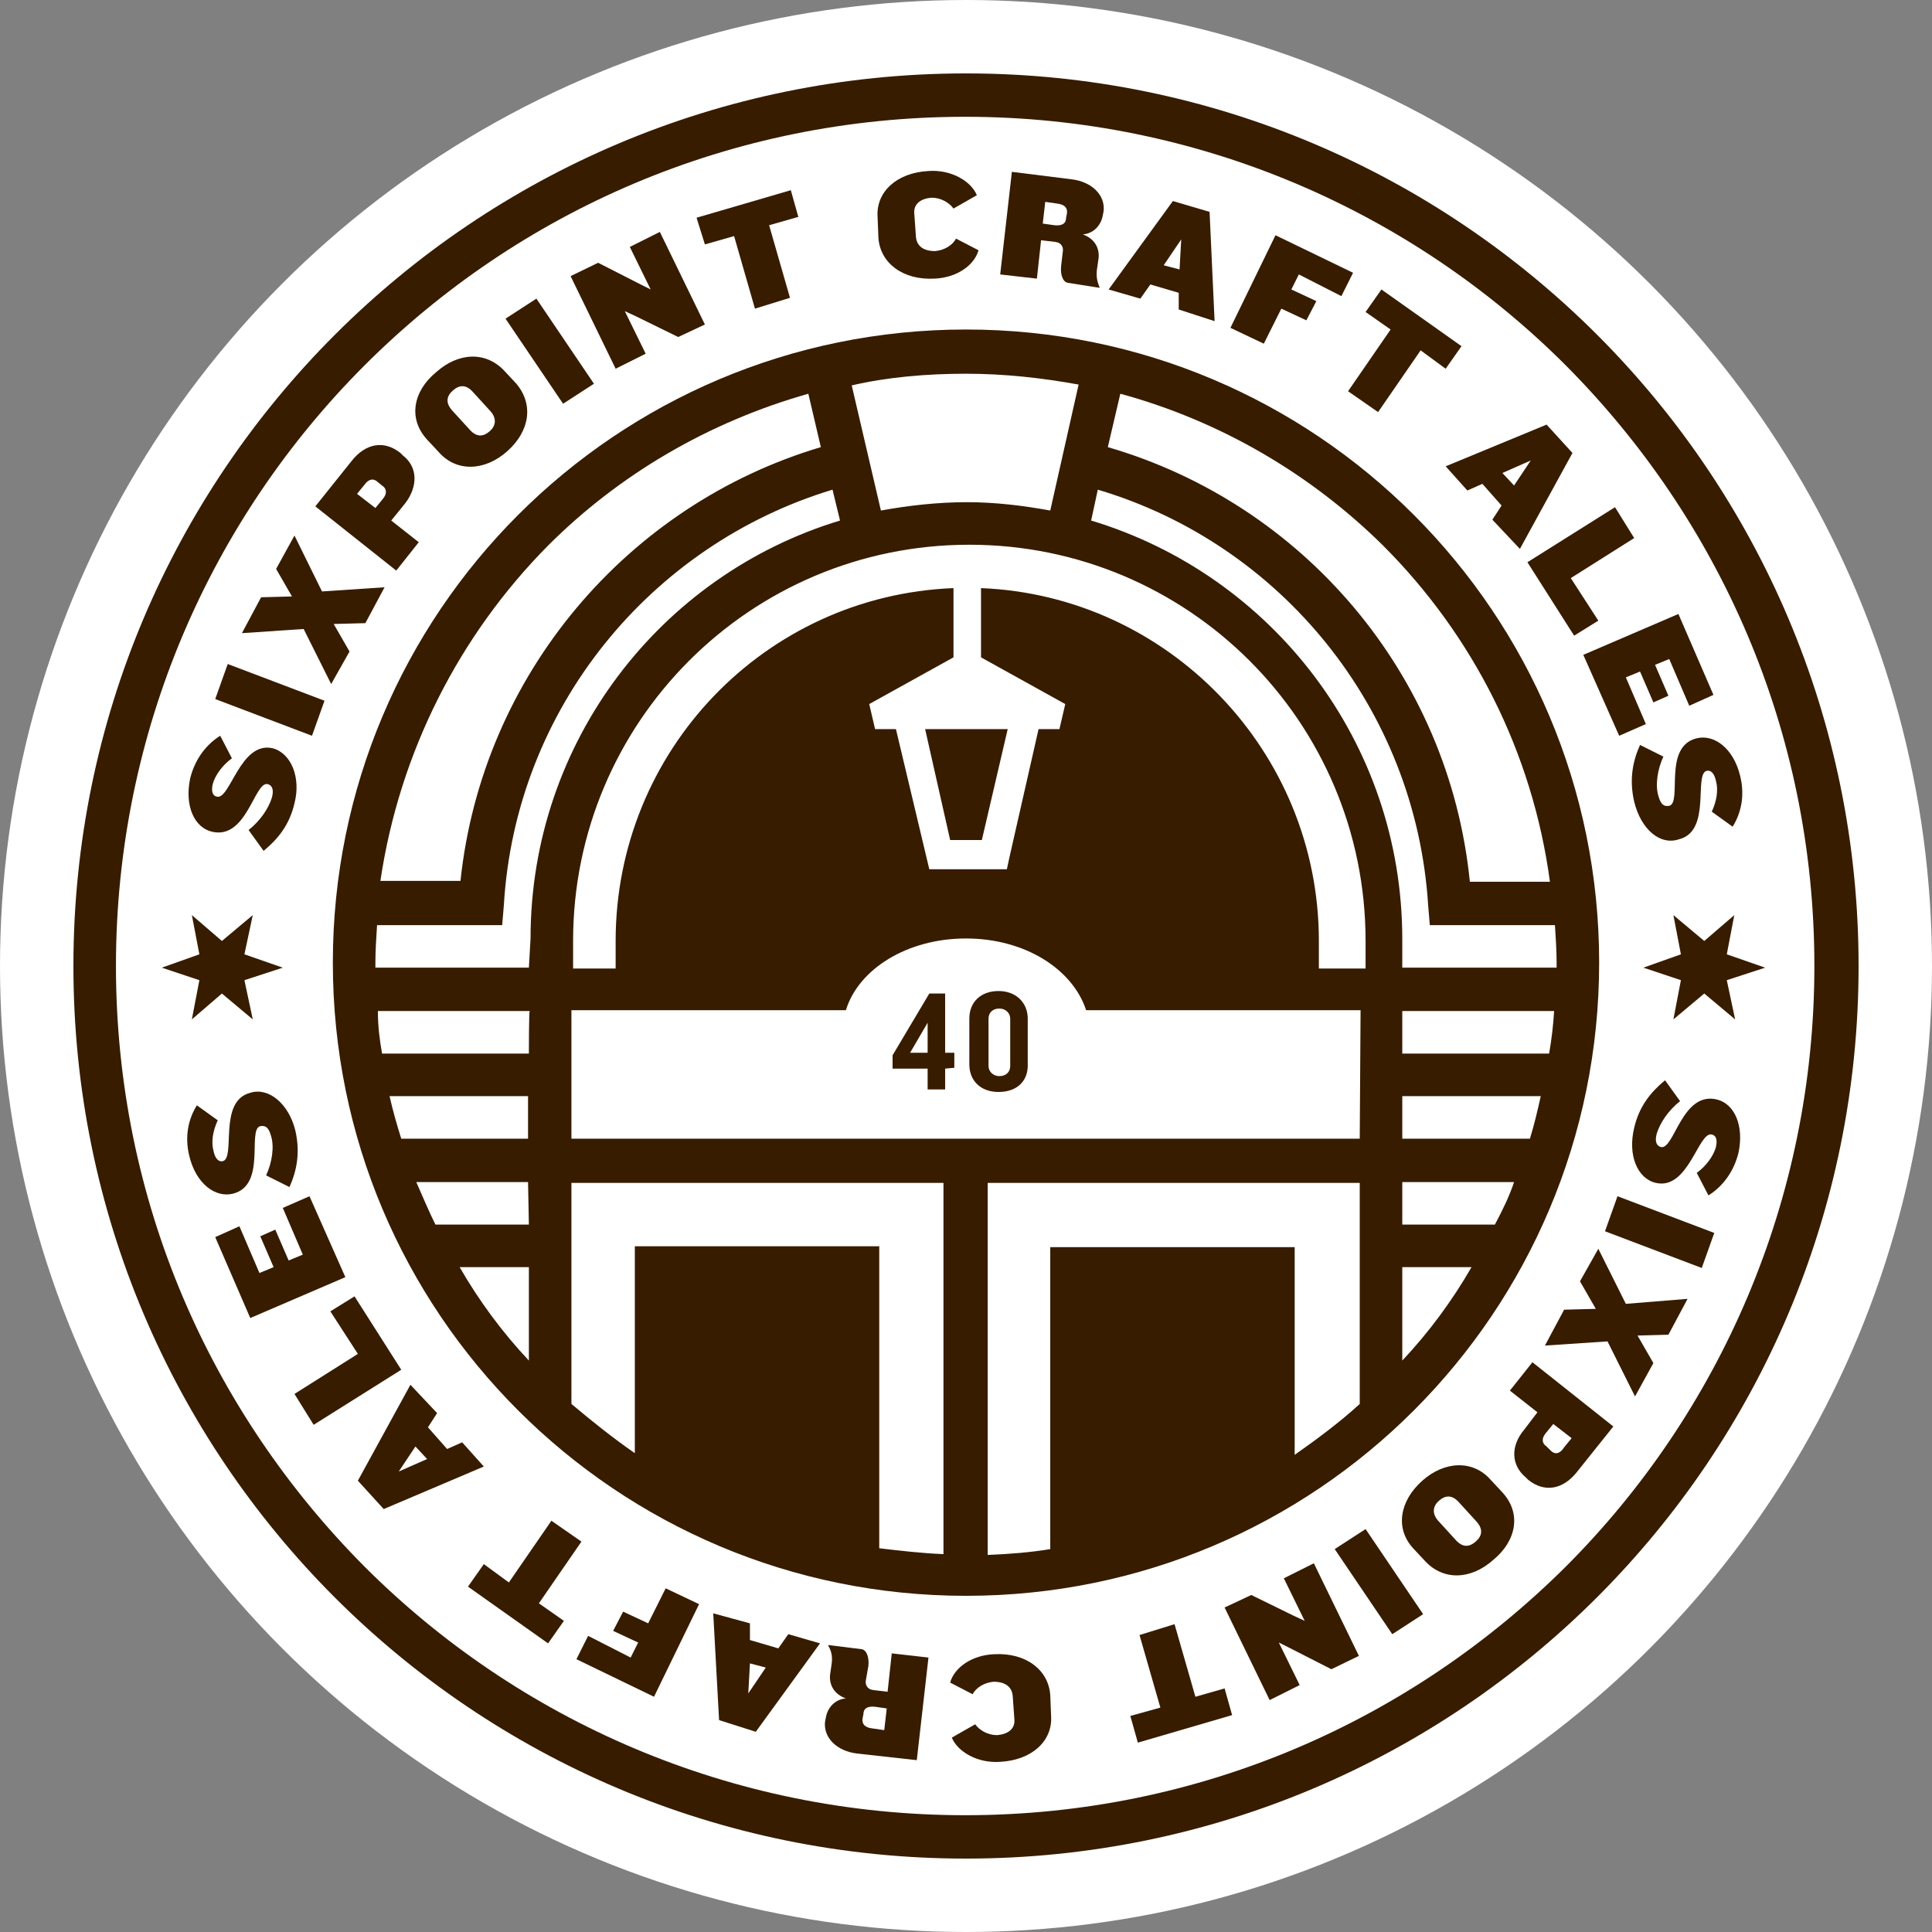 <svg xml:space="preserve" style="enable-background:new 0 0 231.6 231.6;" viewBox="0 0 231.6 231.6" y="0px" x="0px" xmlns:xlink="http://www.w3.org/1999/xlink" xmlns="http://www.w3.org/2000/svg" id="Layer_1" version="1.1">
<rect x="0" y="0" width="231.6" height="231.6" fill="#808080" stroke="none"/>
<style type="text/css">
	.st0{fill:#FFFFFF;}
	.st1{fill:#371C00;}
</style>
<circle r="115.8" cy="115.8" cx="115.8" class="st0"></circle>
<g>
	<path d="M113.3,128.1v2.5h-2.1v-2.5H107v-1.6l4.4-7.4h1.9v7.1h1.1v1.8L113.3,128.1L113.3,128.1z M111.2,122.6l-2.1,3.6
		h2.1V122.6z" class="st1"></path>
	<path d="M119.7,130.9c-2.2,0-3.5-1.4-3.5-3.3v-5.5c0-2,1.4-3.3,3.5-3.3s3.5,1.4,3.5,3.3v5.4
		C123.3,129.5,122,130.9,119.7,130.9z M121.1,122.1c0-0.6-0.5-1.2-1.3-1.2s-1.3,0.5-1.3,1.2v5.7c0,0.6,0.5,1.2,1.3,1.2
		s1.3-0.5,1.3-1.2V122.1z" class="st1"></path>
</g>
<path d="M113.9,100.7h3.8l3.1-13.3h-9.9L113.9,100.7z M115.8,39.5c-42,0-75.9,34-75.9,75.9c0,42,34,75.9,75.9,75.9
	c42,0,75.9-34,75.9-75.9S157.8,39.5,115.8,39.5z M134.3,47.2c12.1,3.3,22.9,9.7,31.5,18.2c10.7,10.7,17.9,24.7,20,40.3h-9.6
	c-2.5-24.9-20-45.3-43.4-52.1L134.3,47.2z M115.8,44.8c4.6,0,9.1,0.5,13.5,1.3l-3.4,15.1c-3.3-0.6-6.6-1-10-1c-3.5,0-7,0.4-10.3,1
	l-3.5-15C106.4,45.2,111.1,44.8,115.8,44.8z M65.7,65.4c8.5-8.5,19.2-14.8,31.2-18.2l1.5,6.4c-23.2,6.9-40.6,27.3-43.2,52h-9.6
	C47.9,90.1,55.1,76.1,65.7,65.4z M63.4,163.1c-3.2-3.4-6-7.2-8.3-11.2h8.3V163.1z M63.4,146.8H52.2c-0.8-1.6-1.5-3.3-2.3-5.1h13.4
	L63.4,146.8L63.4,146.8z M63.4,136.5H48.1c-0.5-1.6-1-3.3-1.4-5.1h16.6v5.1H63.4z M63.4,126.3H45.8c-0.3-1.7-0.5-3.3-0.5-5.1h18.2
	C63.4,121.2,63.4,126.3,63.4,126.3z M63.4,116H45c0-0.2,0-0.3,0-0.5c0-1.5,0.1-3.1,0.2-4.6h15l0.2-2.4C61.8,84.9,78,65.3,99.8,58.7
	l0.9,3.7c-21.5,6.5-37.1,26.5-37.1,50.1L63.4,116L63.4,116z M113.1,186.3c-2.6-0.1-5.1-0.4-7.7-0.7v-36.2H76.1v24.8
	c-2.6-1.8-5.1-3.8-7.6-5.9v-26.5h44.6V186.3z M163,168.3c-2.4,2.2-5.1,4.2-7.8,6.1v-24.9h-29.3v36.2c-2.4,0.4-5,0.6-7.5,0.7v-44.6
	H163V168.3z M163,136.5H68.5v-15.4h32.9c1.5-4.9,7.3-8.6,14.4-8.6s12.8,3.7,14.4,8.6h32.9L163,136.5L163,136.5z M163.3,116.1h-5.2
	v-3.3c0-22.8-18.1-41.4-40.5-42.3v8.3l10.1,5.6l-0.7,3h-2.5l-3.5,15.4l-0.3,1.4h-9.3l-4-16.8h-2.5l-0.7-3l10.1-5.6v-8.3
	C91.7,71.4,73.8,90,73.8,112.8v3.3h-5.1v-3.3c0-26.2,21.2-47.5,47.5-47.5c26.2,0,47.5,21.2,47.5,47.5v3.3L163.3,116.1L163.3,116.1z
	 M168.1,163.1v-11.2h8.3C174.1,155.9,171.3,159.7,168.1,163.1z M179.2,146.8h-11.1v-5.1h13.4C180.9,143.5,180.1,145.1,179.2,146.8z
	 M183.4,136.5h-15.3v-5.1h16.6C184.3,133.2,183.9,134.9,183.4,136.5z M185.7,126.3h-17.6v-5.1h18.2
	C186.2,122.9,186,124.6,185.7,126.3z M168.1,116v-3.4c0-23.7-15.7-43.7-37.3-50.2l0.8-3.7c21.9,6.5,38.1,26.2,39.6,49.8l0.2,2.4h15
	c0.1,1.5,0.2,3.1,0.2,4.6c0,0.2,0,0.3,0,0.5L168.1,116L168.1,116z" class="st1"></path>
<g>
	<path d="M8.8,115.8c0-59.1,47.9-107,107-107l0,0c59.1,0,107,47.9,107,107l0,0c0,59.1-47.9,107-107,107l0,0
		C56.6,222.8,8.8,174.9,8.8,115.8L8.8,115.8z M43.7,43.8c-18.4,18.4-29.8,43.9-29.8,72l0,0c0,28.2,11.4,53.5,29.8,72l0,0
		c18.4,18.4,43.9,29.8,72,29.8l0,0c28.2,0,53.5-11.4,72-29.8l0,0c18.4-18.4,29.8-43.9,29.8-72l0,0c0-28.2-11.4-53.5-29.8-72l0,0
		c-18.4-18.4-43.9-29.8-72-29.8l0,0C87.6,14,62.2,25.3,43.7,43.8L43.7,43.8z" class="st1"></path>
	<g>
		<g>
			<path d="M35.3,96.3c-0.6,2.6-2,4.3-3.7,5.7l-1.8-2.5c1.4-1.1,2.4-2.6,2.8-3.9c0.3-1.1-0.1-1.5-0.5-1.6
				c-1.6-0.4-2.5,6.7-6.7,5.7c-2.1-0.5-3.3-3.1-2.6-6.4c0.6-2.4,2-4.1,3.6-5.1l1.4,2.7c-1.1,0.8-2,2-2.3,3.1c-0.2,0.9,0,1.4,0.5,1.5
				c1.6,0.4,2.8-6.7,6.7-5.8C34.9,90.3,36.1,93.2,35.3,96.3z" class="st1"></path>
			<path d="M37.4,88.2l-11.6-4.4l1.5-4.2L38.9,84L37.4,88.2z" class="st1"></path>
			<path d="M38.6,70.9l7.5-0.5l-2.3,4.3L40,74.8l1.9,3.3L39.7,82l-3.3-6.6L29,75.9l2.3-4.3l3.7-0.1l-1.9-3.3l2.2-4
				L38.6,70.9z" class="st1"></path>
			<path d="M48.6,60.3l-1.7,2.1l3.3,2.6l-2.7,3.4l-9.7-7.7l4.4-5.5c1.6-2,3.8-2.5,5.8-0.9l0.3,0.3
				C50.1,56,50.1,58.3,48.6,60.3z M45.3,57.8c-0.5-0.5-1.1-0.4-1.6,0.3l-0.9,1.1l2.2,1.7l0.9-1.1c0.5-0.6,0.5-1.2-0.1-1.6L45.3,57.8
				z" class="st1"></path>
			<path d="M60.8,54.1c-2.7,2.4-6.1,2.5-8.2,0.1l-1.4-1.5c-2.3-2.5-1.7-5.8,1.1-8.1c2.7-2.4,6-2.5,8.2-0.1l1.4,1.5
				C64,48.5,63.5,51.7,60.8,54.1z M56.7,47c-0.8-0.9-1.6-0.9-2.4-0.2c-0.8,0.7-0.9,1.5-0.1,2.4l2.1,2.3c0.8,0.9,1.6,0.9,2.4,0.2
				c0.7-0.6,0.9-1.5,0.1-2.4L56.7,47z" class="st1"></path>
			<path d="M67.5,48.4l-6.9-10.2l3.7-2.4L71.2,46L67.5,48.4z" class="st1"></path>
			<path d="M81.3,40.4l-5.1-2.5l-1.3-0.6l2.5,5.1l-3.6,1.8l-5.4-11.1l3.3-1.6l5.1,2.6l1.2,0.6l-2.5-5.1l3.6-1.8
				l5.4,11.1L81.3,40.4z" class="st1"></path>
			<path d="M92.2,27l2.5,8.7L90.5,37L88,28.3l-3.5,1l-1-3.2l11.3-3.3l0.9,3.2L92.2,27z" class="st1"></path>
			<path d="M114.3,25c-0.5-0.7-1.5-1.3-2.6-1.3c-1.4,0.1-2.2,0.8-2.1,1.9l0.2,2.8c0.1,1.1,0.9,1.7,2.3,1.7
				c1.1-0.1,2.1-0.7,2.5-1.5l2.7,1.4c-0.5,1.8-2.6,3.3-5.3,3.4c-3.8,0.2-6.5-1.9-6.7-4.9l-0.1-2.5c-0.2-3,2.3-5.3,6.1-5.5
				c2.7-0.2,5.1,1.2,5.8,2.9L114.3,25z" class="st1"></path>
			<path d="M128,33.9c-0.6-0.1-0.9-1-0.8-2l0.2-1.7c0.1-0.5-0.1-1.1-0.9-1.2l-1.7-0.2l-0.5,4.6l-4.4-0.5l1.4-12.3
				l7.2,0.9c2.4,0.3,4,1.9,3.8,3.8l-0.1,0.5c-0.2,1.2-1.1,2.2-2.4,2.3c1.4,0.5,2,1.6,1.9,2.8l-0.2,1.4c-0.1,0.8,0,1.4,0.3,2.1v0.1
				L128,33.9z M127.9,25.6c0.1-0.7-0.3-1.1-1.2-1.2l-1.4-0.2l-0.3,2.6l1.4,0.2c0.9,0.1,1.4-0.2,1.4-0.9L127.9,25.6z" class="st1"></path>
			<path d="M141.3,37.1v-2l-3.4-1l-1.2,1.7l-3.8-1.1l7.7-10.6l4.4,1.3l0.6,13.1L141.3,37.1z M141.6,28.7l-2.1,3.1
				l1.9,0.5L141.6,28.7z" class="st1"></path>
			<path d="M155.7,32.9l-0.9,1.8l3,1.4l-1.2,2.3l-3-1.4l-2.1,4.2l-4-1.9l5.4-11.1l9.3,4.5l-1.4,2.8L155.7,32.9z" class="st1"></path>
			<path d="M170.3,42l-5.1,7.4l-3.6-2.5l5.1-7.4l-3-2.1l1.9-2.7l9.6,6.8l-1.9,2.7L170.3,42z" class="st1"></path>
			<path d="M178.9,62.3l1.1-1.7l-2.3-2.6l-1.8,0.8l-2.6-2.9l12.1-5l3.1,3.4l-6.3,11.5L178.9,62.3z M183.5,55.2l-3.4,1.5
				l1.4,1.5L183.5,55.2z" class="st1"></path>
			<path d="M183.1,67.4l10.5-6.6l2.3,3.7l-7.6,4.8l3.3,5.1l-2.9,1.8L183.1,67.4z" class="st1"></path>
			<path d="M189.8,78.5l11.4-4.9l4.2,9.7l-2.9,1.3l-2.4-5.6l-1.7,0.7l1.6,3.7l-1.8,0.8l-1.6-3.7l-1.7,0.7l2.4,5.6
				l-3.2,1.4L189.8,78.5z" class="st1"></path>
			<path d="M195.9,96.1c-0.6-2.6-0.2-4.8,0.7-6.8l2.8,1.4c-0.7,1.5-1,3.4-0.6,4.7c0.3,1.1,0.7,1.3,1.3,1.2
				c1.6-0.4-0.8-7.1,3.3-8.1c2.1-0.5,4.4,1.2,5.2,4.5c0.6,2.4,0.1,4.5-0.9,6.1l-2.5-1.8c0.6-1.3,0.8-2.6,0.5-3.7
				c-0.2-0.9-0.6-1.3-1.1-1.2c-1.6,0.4,0.6,7.2-3.3,8.2C199,101.4,196.7,99.4,195.9,96.1z" class="st1"></path>
			<path d="M195.9,135.2c0.6-2.6,2-4.3,3.7-5.7l1.8,2.5c-1.4,1.1-2.4,2.6-2.8,3.9c-0.3,1.1,0.1,1.5,0.5,1.6
				c1.6,0.4,2.5-6.7,6.7-5.7c2.1,0.5,3.3,3.1,2.6,6.4c-0.6,2.4-2,4.1-3.6,5.1l-1.4-2.7c1.1-0.8,2-2,2.3-3.1c0.2-0.9,0-1.4-0.5-1.5
				c-1.6-0.4-2.8,6.7-6.7,5.8C196.3,141.3,195.1,138.5,195.9,135.2z" class="st1"></path>
			<path d="M193.9,143.4l11.6,4.4L204,152l-11.6-4.4L193.9,143.4z" class="st1"></path>
			<path d="M192.7,160.8l-7.5,0.5l2.3-4.3l3.8-0.1l-1.9-3.3l2.2-3.9l3.3,6.6l7.4-0.6L200,160l-3.7,0.1l1.9,3.3l-2.2,4
				L192.7,160.8z" class="st1"></path>
			<path d="M182.7,171.4l1.6-2.1l-3.3-2.6l2.7-3.4l9.7,7.7l-4.4,5.5c-1.6,2-3.8,2.5-5.8,0.9l-0.3-0.3
				C181.1,175.6,181.1,173.3,182.7,171.4z M185.9,173.9c0.5,0.5,1.1,0.4,1.6-0.4l0.9-1.1l-2.2-1.7l-0.9,1.1
				c-0.5,0.6-0.5,1.2,0.1,1.6L185.9,173.9z" class="st1"></path>
			<path d="M170.5,177.5c2.7-2.4,6.1-2.5,8.2-0.1l1.4,1.5c2.3,2.5,1.7,5.8-1.1,8.1c-2.7,2.4-6,2.5-8.2,0.1l-1.4-1.5
				C167.2,183.2,167.8,179.9,170.5,177.5z M174.5,184.6c0.8,0.9,1.6,0.9,2.4,0.2c0.8-0.7,0.9-1.5,0.1-2.4l-2.1-2.3
				c-0.8-0.9-1.6-0.9-2.4-0.2c-0.7,0.6-0.9,1.5-0.1,2.4L174.5,184.6z" class="st1"></path>
			<path d="M163.7,183.3l6.9,10.2l-3.7,2.4l-6.9-10.2L163.7,183.3z" class="st1"></path>
			<path d="M150,191.2l5.1,2.5l1.3,0.6l-2.5-5.1l3.6-1.8l5.4,11.1l-3.3,1.6l-5.1-2.6l-1.2-0.6l2.5,5.1l-3.6,1.8
				l-5.4-11.1L150,191.2z" class="st1"></path>
			<path d="M139.1,204.7l-2.5-8.7l4.2-1.3l2.5,8.7l3.5-1l0.9,3.2l-11.3,3.3l-0.9-3.2L139.1,204.7z" class="st1"></path>
			<path d="M116.9,206.7c0.5,0.7,1.5,1.3,2.6,1.3c1.4-0.1,2.2-0.8,2.1-1.9l-0.2-2.8c-0.1-1.1-0.9-1.7-2.3-1.7
				c-1.1,0.1-2.1,0.7-2.5,1.5l-2.7-1.4c0.5-1.8,2.6-3.3,5.3-3.4c3.8-0.2,6.5,1.9,6.7,4.9l0.1,2.5c0.2,3-2.3,5.3-6.1,5.5
				c-2.7,0.2-5.1-1.2-5.8-2.9L116.9,206.7z" class="st1"></path>
			<path d="M103.3,197.7c0.6,0.1,0.9,1,0.8,2l-0.3,1.7c-0.1,0.5,0.1,1.1,0.9,1.2l1.7,0.2l0.5-4.6l4.4,0.5l-1.4,12.3
				l-7.2-0.8c-2.4-0.3-4-1.9-3.8-3.8l0.1-0.5c0.2-1.2,1.1-2.2,2.4-2.3c-1.4-0.5-2-1.6-1.9-2.8l0.2-1.4c0.1-0.8,0-1.4-0.4-2.1v-0.1
				L103.3,197.7z M103.4,206c-0.1,0.7,0.3,1.1,1.2,1.2l1.4,0.2l0.3-2.6l-1.4-0.2c-0.9-0.1-1.4,0.2-1.4,0.9L103.4,206z" class="st1"></path>
			<path d="M89.9,194.6v2l3.4,1l1.2-1.7l3.8,1.1l-7.7,10.6l-4.4-1.4l-0.7-12.8L89.9,194.6z M89.7,203l2.1-3.1l-1.9-0.5
				L89.7,203z" class="st1"></path>
			<path d="M75.6,198.7l0.9-1.8l-3-1.4l1.2-2.3l3,1.4l2.1-4.2l4,1.9l-5.4,11.1l-9.3-4.5l1.4-2.8L75.6,198.7z" class="st1"></path>
			<path d="M61,189.7l5.1-7.4l3.6,2.5l-5.1,7.4l3,2.1l-1.9,2.7l-9.6-6.8l1.9-2.7L61,189.7z" class="st1"></path>
			<path d="M52.4,169.4l-1.1,1.7l2.3,2.6l1.8-0.8l2.6,2.9l-12,5.1l-3.1-3.4l6.3-11.5L52.4,169.4z M47.8,176.4l3.4-1.5
				l-1.4-1.5L47.8,176.4z" class="st1"></path>
			<path d="M48.1,164.2l-10.5,6.6l-2.3-3.7l7.6-4.8l-3.3-5.1l2.9-1.8L48.1,164.2z" class="st1"></path>
			<path d="M41.4,153.1L30,158l-4.2-9.7l2.9-1.3l2.4,5.6l1.7-0.7l-1.6-3.7l1.8-0.8l1.6,3.7l1.7-0.7l-2.4-5.6l3.2-1.4
				L41.4,153.1z" class="st1"></path>
			<path d="M35.4,135.5c0.6,2.6,0.2,4.8-0.7,6.8l-2.8-1.4c0.7-1.5,1-3.4,0.6-4.7c-0.3-1.1-0.7-1.3-1.3-1.2
				c-1.6,0.4,0.8,7.1-3.3,8.1c-2.1,0.5-4.4-1.2-5.2-4.5c-0.6-2.4-0.1-4.5,0.9-6.1l2.5,1.8c-0.6,1.3-0.8,2.6-0.5,3.7
				c0.2,0.9,0.6,1.3,1.1,1.2c1.6-0.4-0.6-7.2,3.3-8.2C32.2,130.3,34.6,132.3,35.4,135.5z" class="st1"></path>
		</g>
		<polygon points="33.9,116 29.3,114.4 30.3,109.7 26.6,112.8 23,109.7 23.9,114.4 19.4,116 23.9,117.5 23,122.2 
			26.6,119.1 30.3,122.2 29.3,117.5" class="st1"></polygon>
		<polygon points="211.6,116 207,114.4 207.9,109.7 204.3,112.8 200.6,109.7 201.5,114.4 197,116 201.5,117.5 
			200.6,122.2 204.3,119.1 208,122.2 207,117.5" class="st1"></polygon>
	</g>
</g>
</svg>

